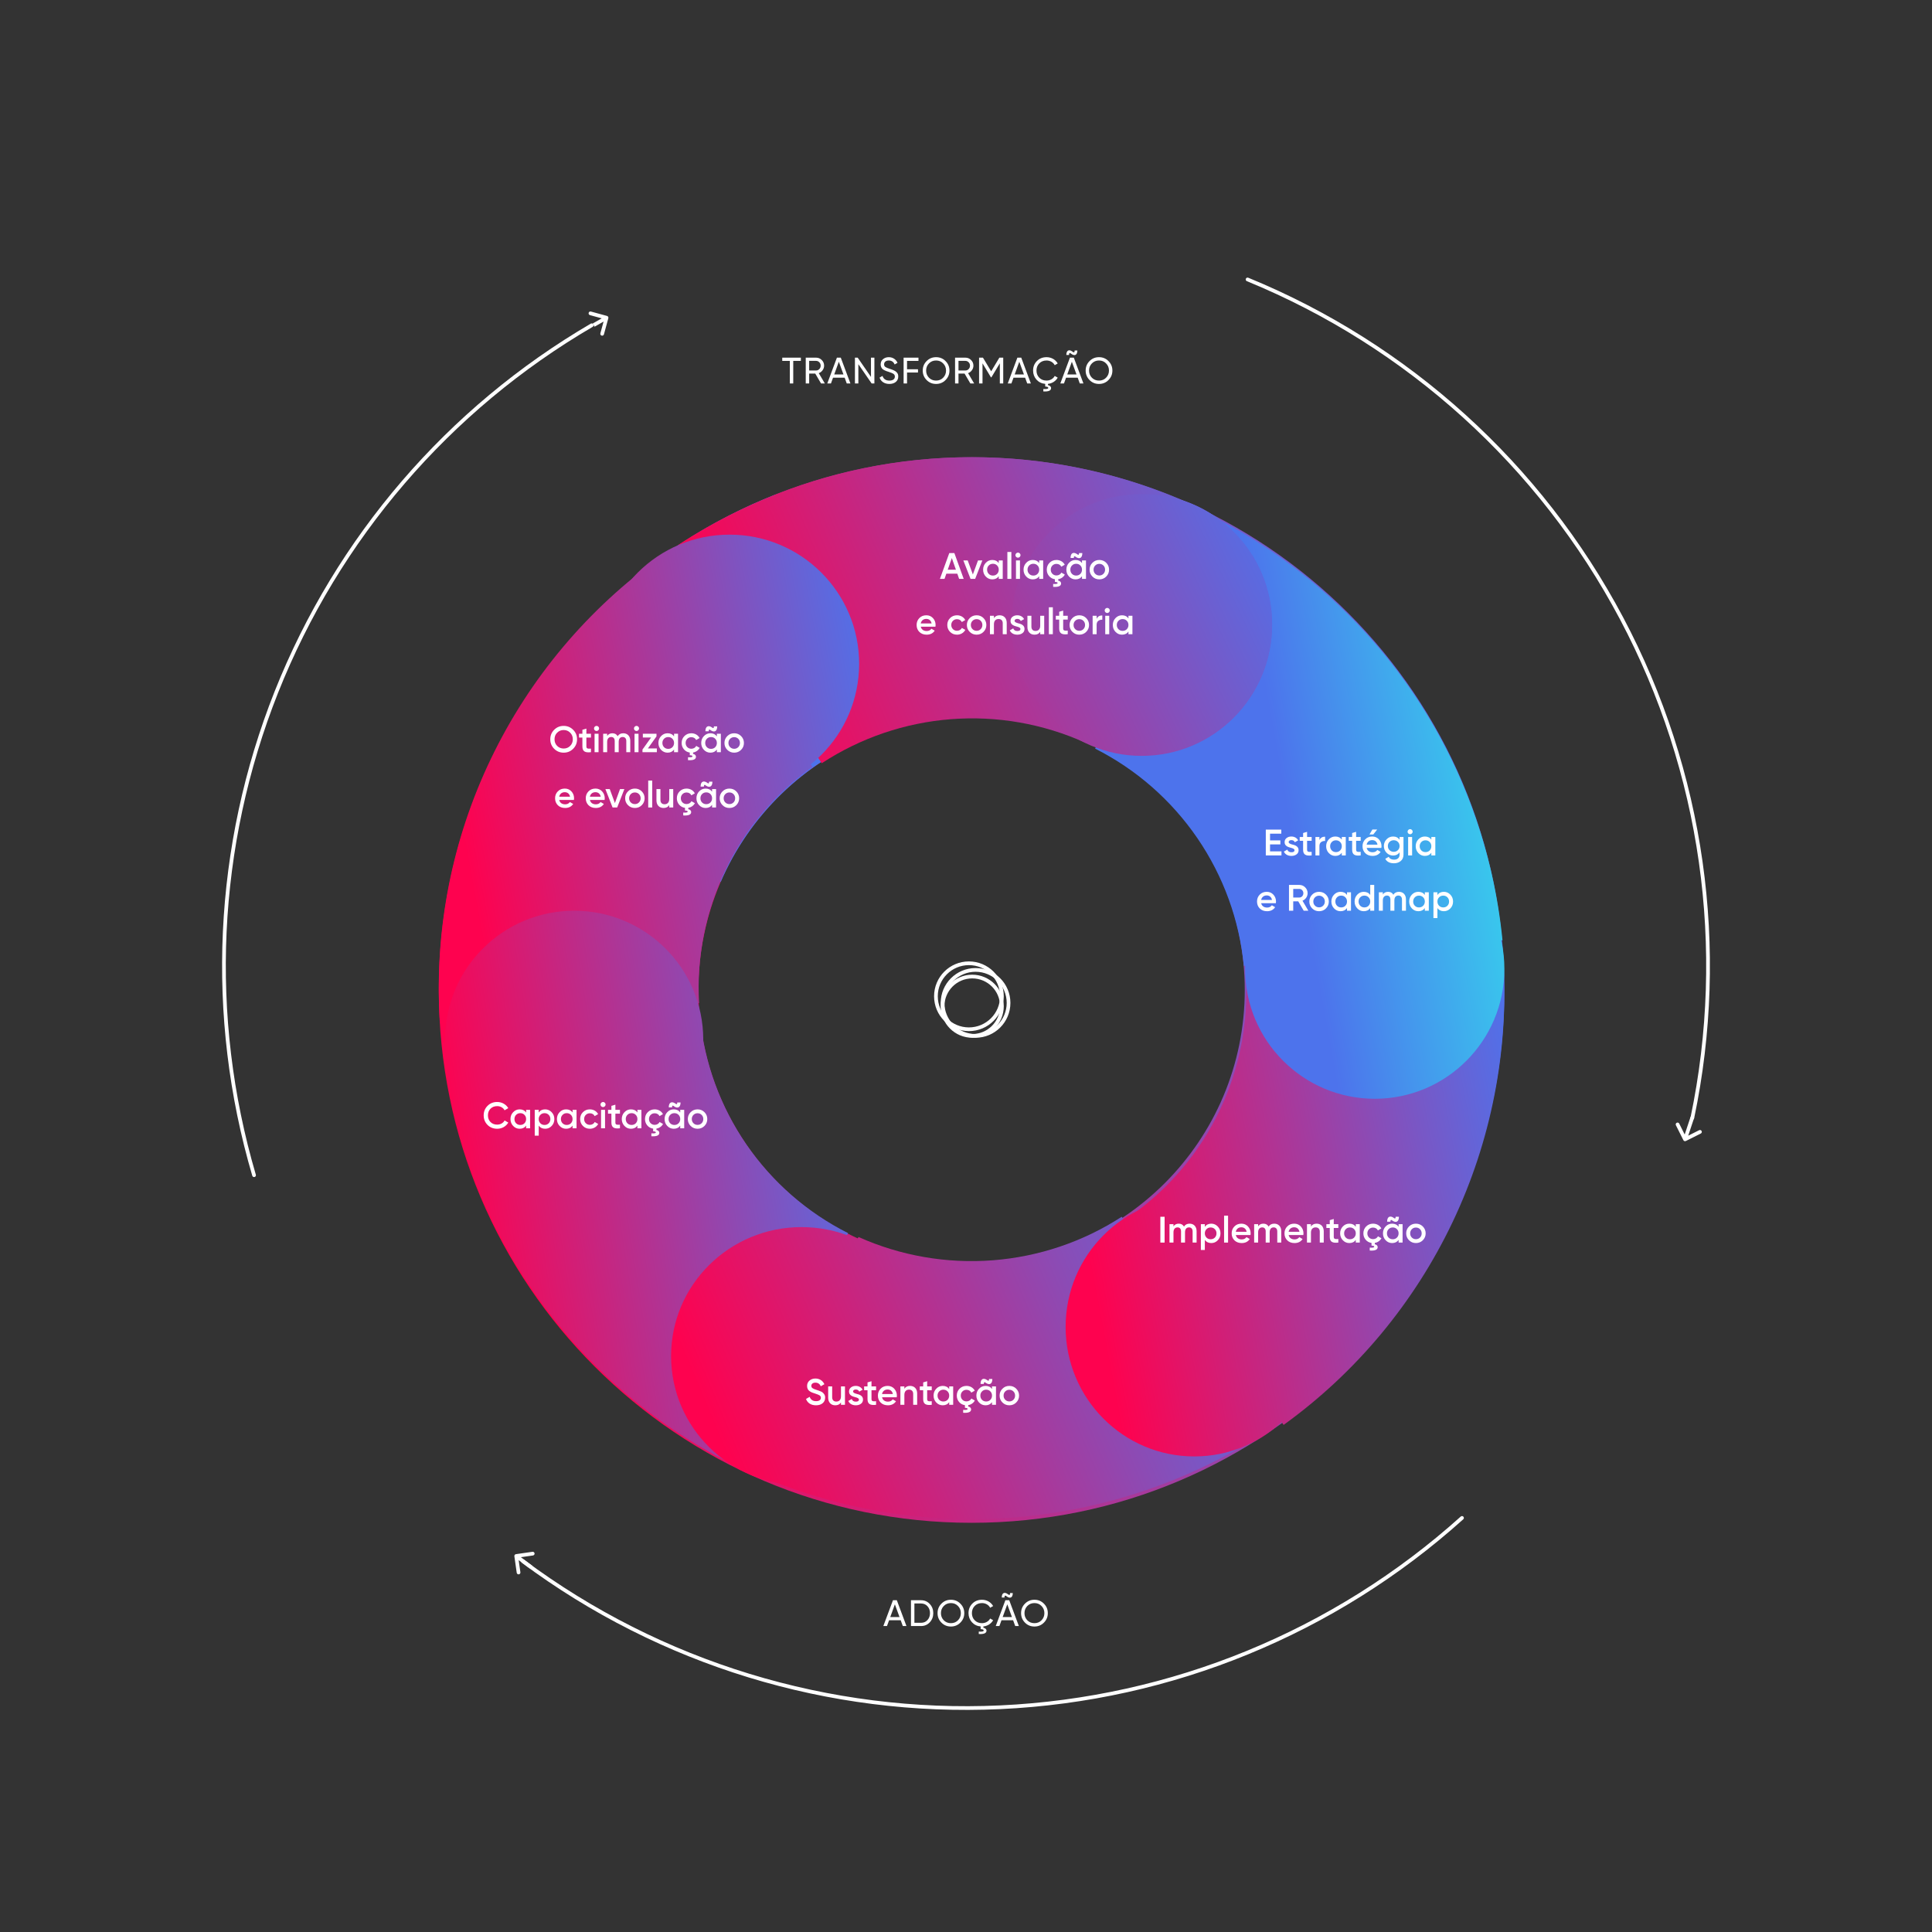 <svg width="521" height="521" viewBox="0 0 521 521" fill="none" xmlns="http://www.w3.org/2000/svg">
<rect x="0" y="0" width="521" height="521" fill="#333333" stroke="none"/>
<path d="M405.687 266.974C405.687 346.326 341.36 410.653 262.008 410.653C182.657 410.653 118.329 346.326 118.329 266.974C118.329 187.623 182.657 123.295 262.008 123.295C341.36 123.295 405.687 187.623 405.687 266.974ZM188.342 266.974C188.342 307.659 221.324 340.64 262.008 340.64C302.693 340.64 335.674 307.659 335.674 266.974C335.674 226.29 302.693 193.308 262.008 193.308C221.324 193.308 188.342 226.29 188.342 266.974Z" fill="url(#paint0_linear_54_1817)"/>
<path d="M130.077 210.073C145.168 175.082 173.541 147.52 208.954 133.449L234.807 198.514C216.65 205.729 202.103 219.86 194.365 237.8L130.077 210.073Z" fill="#4D73EC"/>
<circle cx="262.183" cy="271.347" r="8.002" stroke="white"/>
<circle cx="261.288" cy="268.662" r="8.897" stroke="white"/>
<circle cx="263.078" cy="270.452" r="8.897" stroke="white"/>
<path d="M182.96 146.922C203.316 133.59 226.713 125.612 250.978 123.729C275.244 121.846 299.592 126.118 321.764 136.149L292.696 200.305C281.338 195.167 268.866 192.979 256.436 193.943C244.006 194.908 232.021 198.995 221.594 205.824L182.96 146.922Z" fill="url(#paint1_linear_54_1817)"/>
<path d="M343.045 168.286C343.045 187.689 327.305 203.417 307.888 203.417C288.471 203.417 272.731 187.689 272.731 168.286C272.731 148.884 288.471 133.156 307.888 133.156C327.305 133.156 343.045 148.884 343.045 168.286Z" fill="url(#paint2_linear_54_1817)"/>
<path d="M118.559 274.431C117.191 250.365 121.948 226.345 132.387 204.599C142.827 182.853 158.612 164.087 178.277 150.041L219.107 206.766C209.034 213.961 200.948 223.574 195.6 234.713C190.252 245.853 187.816 258.157 188.517 270.485L118.559 274.431Z" fill="url(#paint3_linear_54_1817)"/>
<path d="M231.682 178.995C231.682 198.224 216.032 213.813 196.728 213.813C177.424 213.813 161.775 198.224 161.775 178.995C161.775 159.765 177.424 144.176 196.728 144.176C216.032 144.176 231.682 159.765 231.682 178.995Z" fill="url(#paint4_linear_54_1817)"/>
<path d="M197.282 394.744C175.765 383.911 157.337 367.828 143.709 347.986C130.08 328.144 121.692 305.186 119.324 281.243L188.765 274.395C189.978 286.66 194.275 298.42 201.256 308.584C208.237 318.748 217.677 326.986 228.699 332.535L197.282 394.744Z" fill="url(#paint5_linear_54_1817)"/>
<path d="M189.644 280.35C189.644 299.544 174.059 315.104 154.835 315.104C135.611 315.104 120.027 299.544 120.027 280.35C120.027 261.156 135.611 245.596 154.835 245.596C174.059 245.596 189.644 261.156 189.644 280.35Z" fill="url(#paint6_linear_54_1817)"/>
<path d="M341.056 386.317C320.734 399.488 297.377 407.369 273.152 409.23C248.927 411.091 224.619 406.87 202.485 396.96L231.504 333.576C242.843 338.653 255.294 340.815 267.704 339.862C280.113 338.909 292.077 334.871 302.487 328.125L341.056 386.317Z" fill="url(#paint7_linear_54_1817)"/>
<path d="M251.335 365.698C251.335 384.912 235.584 400.489 216.153 400.489C196.723 400.489 180.971 384.912 180.971 365.698C180.971 346.484 196.723 330.908 216.153 330.908C235.584 330.908 251.335 346.484 251.335 365.698Z" fill="url(#paint8_linear_54_1817)"/>
<path d="M405.459 259.517C406.817 283.65 402.094 307.738 391.725 329.544C381.357 351.351 365.681 370.17 346.151 384.255L305.601 327.371C315.605 320.156 323.635 310.516 328.946 299.346C334.257 288.175 336.677 275.836 335.981 263.474L405.459 259.517Z" fill="url(#paint9_linear_54_1817)"/>
<path d="M356.79 357.839C356.79 377.122 341.248 392.755 322.077 392.755C302.905 392.755 287.363 377.122 287.363 357.839C287.363 338.555 302.905 322.922 322.077 322.922C341.248 322.922 356.79 338.555 356.79 357.839Z" fill="url(#paint10_linear_54_1817)"/>
<path d="M326.873 139.204C348.484 150.118 366.993 166.322 380.682 186.312C394.37 206.303 402.795 229.432 405.174 253.555L335.427 260.454C334.209 248.098 329.893 236.25 322.881 226.01C315.869 215.77 306.388 207.469 295.318 201.879L326.873 139.204Z" fill="url(#paint11_linear_54_1817)"/>
<path d="M405.687 261.292C405.687 280.63 390.034 296.306 370.725 296.306C351.416 296.306 335.764 280.63 335.764 261.292C335.764 241.954 351.416 226.278 370.725 226.278C390.034 226.278 405.687 241.954 405.687 261.292Z" fill="url(#paint12_linear_54_1817)"/>
<path d="M389.369 240.496C390.055 240.496 390.632 240.754 391.119 241.261C391.606 241.768 391.845 242.385 391.845 243.111C391.845 243.846 391.606 244.463 391.119 244.97C390.632 245.477 390.055 245.726 389.369 245.726C388.613 245.726 388.037 245.447 387.629 244.89V247.585H386.555V240.625H387.629V241.341C388.037 240.774 388.613 240.496 389.369 240.496ZM388.076 244.254C388.375 244.552 388.753 244.702 389.2 244.702C389.647 244.702 390.025 244.552 390.324 244.254C390.622 243.946 390.771 243.568 390.771 243.111C390.771 242.653 390.622 242.275 390.324 241.977C390.025 241.669 389.647 241.52 389.2 241.52C388.753 241.52 388.375 241.669 388.076 241.977C387.778 242.275 387.629 242.653 387.629 243.111C387.629 243.568 387.778 243.946 388.076 244.254Z" fill="white"/>
<path d="M384.23 241.331V240.625H385.303V245.596H384.23V244.881C383.822 245.447 383.245 245.726 382.49 245.726C381.803 245.726 381.227 245.477 380.74 244.97C380.252 244.463 380.014 243.837 380.014 243.111C380.014 242.375 380.252 241.758 380.74 241.251C381.227 240.744 381.803 240.496 382.49 240.496C383.245 240.496 383.822 240.774 384.23 241.331ZM381.535 244.254C381.833 244.552 382.211 244.702 382.659 244.702C383.106 244.702 383.484 244.552 383.782 244.254C384.08 243.946 384.23 243.568 384.23 243.111C384.23 242.653 384.08 242.275 383.782 241.977C383.484 241.669 383.106 241.52 382.659 241.52C382.211 241.52 381.833 241.669 381.535 241.977C381.237 242.275 381.088 242.653 381.088 243.111C381.088 243.568 381.237 243.946 381.535 244.254Z" fill="white"/>
<path d="M377.264 240.496C378.387 240.496 379.143 241.281 379.143 242.514V245.596H378.069V242.584C378.069 241.898 377.701 241.5 377.104 241.5C376.438 241.5 376.021 241.937 376.021 242.812V245.596H374.947V242.584C374.947 241.898 374.609 241.5 374.012 241.5C373.366 241.5 372.908 241.947 372.908 242.812V245.596H371.835V240.625H372.908V241.221C373.227 240.734 373.704 240.496 374.33 240.496C374.967 240.496 375.434 240.754 375.742 241.281C376.07 240.754 376.577 240.496 377.264 240.496Z" fill="white"/>
<path d="M369.509 241.33V238.636H370.583V245.596H369.509V244.88C369.101 245.447 368.525 245.725 367.769 245.725C367.083 245.725 366.506 245.477 366.019 244.97C365.532 244.462 365.293 243.836 365.293 243.11C365.293 242.374 365.532 241.758 366.019 241.251C366.506 240.744 367.083 240.495 367.769 240.495C368.525 240.495 369.101 240.774 369.509 241.33ZM366.814 244.254C367.113 244.552 367.491 244.701 367.938 244.701C368.385 244.701 368.763 244.552 369.062 244.254C369.36 243.945 369.509 243.568 369.509 243.11C369.509 242.653 369.36 242.275 369.062 241.977C368.763 241.668 368.385 241.519 367.938 241.519C367.491 241.519 367.113 241.668 366.814 241.977C366.516 242.275 366.367 242.653 366.367 243.11C366.367 243.568 366.516 243.945 366.814 244.254Z" fill="white"/>
<path d="M363.246 241.331V240.625H364.32V245.596H363.246V244.881C362.838 245.447 362.262 245.726 361.506 245.726C360.82 245.726 360.243 245.477 359.756 244.97C359.269 244.463 359.03 243.837 359.03 243.111C359.03 242.375 359.269 241.758 359.756 241.251C360.243 240.744 360.82 240.496 361.506 240.496C362.262 240.496 362.838 240.774 363.246 241.331ZM360.551 244.254C360.85 244.552 361.228 244.702 361.675 244.702C362.122 244.702 362.5 244.552 362.799 244.254C363.097 243.946 363.246 243.568 363.246 243.111C363.246 242.653 363.097 242.275 362.799 241.977C362.5 241.669 362.122 241.52 361.675 241.52C361.228 241.52 360.85 241.669 360.551 241.977C360.253 242.275 360.104 242.653 360.104 243.111C360.104 243.568 360.253 243.946 360.551 244.254Z" fill="white"/>
<path d="M355.713 245.726C354.987 245.726 354.36 245.477 353.853 244.97C353.346 244.463 353.088 243.846 353.088 243.111C353.088 242.375 353.346 241.758 353.853 241.251C354.36 240.744 354.987 240.496 355.713 240.496C356.448 240.496 357.065 240.744 357.572 241.251C358.079 241.758 358.338 242.375 358.338 243.111C358.338 243.846 358.079 244.463 357.572 244.97C357.065 245.477 356.448 245.726 355.713 245.726ZM354.609 244.234C354.907 244.533 355.275 244.682 355.713 244.682C356.15 244.682 356.518 244.533 356.816 244.234C357.115 243.936 357.264 243.558 357.264 243.111C357.264 242.663 357.115 242.285 356.816 241.987C356.518 241.689 356.15 241.54 355.713 241.54C355.275 241.54 354.907 241.689 354.609 241.987C354.311 242.285 354.161 242.663 354.161 243.111C354.161 243.558 354.311 243.936 354.609 244.234Z" fill="white"/>
<path d="M352.82 245.596H351.567L350.096 243.06H348.743V245.596H347.6V238.636H350.384C351.01 238.636 351.537 238.854 351.965 239.292C352.402 239.72 352.621 240.247 352.621 240.873C352.621 241.758 352.064 242.563 351.239 242.891L352.82 245.596ZM350.384 239.71H348.743V242.036H350.384C350.99 242.036 351.478 241.519 351.478 240.873C351.478 240.227 350.99 239.71 350.384 239.71Z" fill="white"/>
<path d="M344.06 243.568H340.102C340.261 244.324 340.868 244.741 341.693 244.741C342.26 244.741 342.687 244.533 342.976 244.125L343.861 244.642C343.374 245.368 342.648 245.726 341.683 245.726C340.878 245.726 340.222 245.477 339.724 244.99C339.227 244.493 338.979 243.866 338.979 243.111C338.979 242.365 339.227 241.748 339.714 241.251C340.202 240.744 340.838 240.496 341.604 240.496C342.33 240.496 342.926 240.754 343.393 241.261C343.861 241.768 344.099 242.395 344.099 243.121C344.099 243.23 344.089 243.379 344.06 243.568ZM340.092 242.693H343.016C342.866 241.888 342.3 241.47 341.594 241.47C340.798 241.47 340.241 241.937 340.092 242.693Z" fill="white"/>
<path d="M385.987 226.416V225.71H387.061V230.681H385.987V229.966C385.579 230.532 385.003 230.811 384.247 230.811C383.561 230.811 382.984 230.562 382.497 230.055C382.01 229.548 381.771 228.921 381.771 228.196C381.771 227.46 382.01 226.843 382.497 226.336C382.984 225.829 383.561 225.581 384.247 225.581C385.003 225.581 385.579 225.859 385.987 226.416ZM383.292 229.339C383.591 229.637 383.969 229.787 384.416 229.787C384.864 229.787 385.241 229.637 385.54 229.339C385.838 229.031 385.987 228.653 385.987 228.196C385.987 227.738 385.838 227.36 385.54 227.062C385.241 226.754 384.864 226.605 384.416 226.605C383.969 226.605 383.591 226.754 383.292 227.062C382.994 227.36 382.845 227.738 382.845 228.196C382.845 228.653 382.994 229.031 383.292 229.339Z" fill="white"/>
<path d="M380.743 224.765C380.475 225.034 380.057 225.034 379.779 224.765C379.51 224.487 379.51 224.069 379.779 223.801C380.047 223.522 380.485 223.522 380.753 223.801C381.022 224.069 381.022 224.487 380.743 224.765ZM380.803 230.681H379.729V225.71H380.803V230.681Z" fill="white"/>
<path d="M377.423 226.446V225.71H378.477V230.453C378.477 231.208 378.229 231.785 377.731 232.193C377.234 232.6 376.628 232.799 375.922 232.799C374.778 232.799 373.993 232.402 373.565 231.596L374.49 231.059C374.749 231.566 375.236 231.825 375.942 231.825C376.866 231.825 377.423 231.318 377.423 230.453V229.846C377.016 230.423 376.439 230.711 375.693 230.711C374.987 230.711 374.401 230.463 373.913 229.966C373.426 229.458 373.187 228.852 373.187 228.146C373.187 227.44 373.426 226.833 373.913 226.336C374.401 225.829 374.987 225.581 375.693 225.581C376.439 225.581 377.016 225.869 377.423 226.446ZM374.709 229.26C375.017 229.558 375.395 229.707 375.842 229.707C376.29 229.707 376.668 229.558 376.966 229.26C377.274 228.961 377.423 228.593 377.423 228.146C377.423 227.698 377.274 227.331 376.966 227.032C376.668 226.734 376.29 226.585 375.842 226.585C375.395 226.585 375.017 226.734 374.709 227.032C374.41 227.331 374.261 227.698 374.261 228.146C374.261 228.593 374.41 228.961 374.709 229.26Z" fill="white"/>
<path d="M370.094 223.691H371.387L370.333 225.034H369.299L370.094 223.691ZM372.51 228.653H368.553C368.712 229.409 369.319 229.826 370.144 229.826C370.711 229.826 371.138 229.618 371.427 229.21L372.311 229.727C371.824 230.453 371.098 230.811 370.134 230.811C369.329 230.811 368.672 230.562 368.175 230.075C367.678 229.578 367.429 228.951 367.429 228.196C367.429 227.45 367.678 226.833 368.165 226.336C368.652 225.829 369.289 225.581 370.054 225.581C370.78 225.581 371.377 225.839 371.844 226.346C372.311 226.853 372.55 227.48 372.55 228.206C372.55 228.315 372.54 228.464 372.51 228.653ZM368.543 227.778H371.466C371.317 226.973 370.75 226.555 370.044 226.555C369.249 226.555 368.692 227.022 368.543 227.778Z" fill="white"/>
<path d="M366.938 225.71V226.744H365.705V229.13C365.705 229.767 366.122 229.757 366.938 229.717V230.681C365.297 230.88 364.631 230.433 364.631 229.13V226.744H363.716V225.71H364.631V224.636L365.705 224.318V225.71H366.938Z" fill="white"/>
<path d="M361.838 226.416V225.71H362.912V230.681H361.838V229.966C361.43 230.532 360.854 230.811 360.098 230.811C359.412 230.811 358.835 230.562 358.348 230.055C357.861 229.548 357.622 228.921 357.622 228.196C357.622 227.46 357.861 226.843 358.348 226.336C358.835 225.829 359.412 225.581 360.098 225.581C360.854 225.581 361.43 225.859 361.838 226.416ZM359.143 229.339C359.442 229.637 359.82 229.787 360.267 229.787C360.714 229.787 361.092 229.637 361.391 229.339C361.689 229.031 361.838 228.653 361.838 228.196C361.838 227.738 361.689 227.36 361.391 227.062C361.092 226.754 360.714 226.605 360.267 226.605C359.82 226.605 359.442 226.754 359.143 227.062C358.845 227.36 358.696 227.738 358.696 228.196C358.696 228.653 358.845 229.031 359.143 229.339Z" fill="white"/>
<path d="M355.809 225.71V226.545C356.077 225.929 356.594 225.621 357.34 225.621V226.784C356.932 226.754 356.575 226.854 356.266 227.082C355.958 227.301 355.809 227.669 355.809 228.176V230.682H354.735V225.71H355.809Z" fill="white"/>
<path d="M353.713 225.71V226.744H352.48V229.13C352.48 229.767 352.897 229.757 353.713 229.717V230.681C352.072 230.88 351.406 230.433 351.406 229.13V226.744H350.491V225.71H351.406V224.636L352.48 224.318V225.71H353.713Z" fill="white"/>
<path d="M347.514 227.082C347.514 227.41 347.932 227.579 348.449 227.728C349.214 227.897 350.209 228.216 350.189 229.279C350.189 229.757 350 230.135 349.632 230.403C349.264 230.671 348.807 230.811 348.25 230.811C347.265 230.811 346.539 230.373 346.221 229.647L347.146 229.11C347.315 229.588 347.683 229.826 348.25 229.826C348.816 229.826 349.095 229.637 349.095 229.269C349.095 228.951 348.677 228.762 348.15 228.633C347.405 228.444 346.4 228.146 346.42 227.102C346.42 226.644 346.589 226.277 346.937 225.998C347.285 225.72 347.723 225.581 348.24 225.581C349.065 225.581 349.731 225.968 350.079 226.615L349.174 227.122C349.005 226.744 348.687 226.555 348.24 226.555C347.832 226.555 347.514 226.734 347.514 227.082Z" fill="white"/>
<path d="M342.49 227.708V229.588H345.572V230.681H341.346V223.721H345.523V224.815H342.49V226.625H345.274V227.708H342.49Z" fill="white"/>
<path d="M381.83 335.214C381.104 335.214 380.478 334.965 379.97 334.458C379.463 333.951 379.205 333.335 379.205 332.599C379.205 331.863 379.463 331.247 379.97 330.74C380.478 330.232 381.104 329.984 381.83 329.984C382.566 329.984 383.182 330.232 383.689 330.74C384.196 331.247 384.455 331.863 384.455 332.599C384.455 333.335 384.196 333.951 383.689 334.458C383.182 334.965 382.566 335.214 381.83 335.214ZM380.726 333.723C381.024 334.021 381.392 334.17 381.83 334.17C382.267 334.17 382.635 334.021 382.934 333.723C383.232 333.424 383.381 333.046 383.381 332.599C383.381 332.151 383.232 331.774 382.934 331.475C382.635 331.177 382.267 331.028 381.83 331.028C381.392 331.028 381.024 331.177 380.726 331.475C380.428 331.774 380.279 332.151 380.279 332.599C380.279 333.046 380.428 333.424 380.726 333.723Z" fill="white"/>
<path d="M375.577 329.218C375.139 328.87 374.95 328.89 374.95 329.447H374.065C374.065 327.995 374.94 327.816 375.746 328.353C376.173 328.701 376.362 328.681 376.362 328.124H377.247C377.247 329.576 376.392 329.765 375.577 329.218ZM377.158 330.819V330.113H378.232V335.084H377.158V334.368C376.75 334.935 376.173 335.214 375.418 335.214C374.732 335.214 374.155 334.965 373.668 334.458C373.18 333.951 372.942 333.324 372.942 332.599C372.942 331.863 373.18 331.246 373.668 330.739C374.155 330.232 374.732 329.984 375.418 329.984C376.173 329.984 376.75 330.262 377.158 330.819ZM374.463 333.742C374.761 334.04 375.139 334.19 375.587 334.19C376.034 334.19 376.412 334.04 376.71 333.742C377.009 333.434 377.158 333.056 377.158 332.599C377.158 332.141 377.009 331.763 376.71 331.465C376.412 331.157 376.034 331.008 375.587 331.008C375.139 331.008 374.761 331.157 374.463 331.465C374.165 331.763 374.016 332.141 374.016 332.599C374.016 333.056 374.165 333.434 374.463 333.742Z" fill="white"/>
<path d="M371.597 333.394L372.522 333.921C372.174 334.588 371.507 335.045 370.742 335.174V335.542C371.189 335.622 371.517 335.9 371.517 336.328C371.517 337.014 370.802 337.322 369.38 337.232V336.447C370.185 336.517 370.583 336.427 370.583 336.198C370.583 336.019 370.344 335.92 369.857 335.9V335.184C369.211 335.085 368.684 334.796 368.276 334.319C367.868 333.832 367.659 333.265 367.659 332.599C367.659 331.853 367.908 331.237 368.405 330.74C368.912 330.232 369.539 329.984 370.284 329.984C371.249 329.984 372.104 330.481 372.502 331.267L371.577 331.803C371.348 331.326 370.871 331.038 370.275 331.038C369.837 331.038 369.469 331.187 369.171 331.485C368.882 331.784 368.733 332.151 368.733 332.599C368.733 333.046 368.882 333.414 369.171 333.713C369.469 334.011 369.837 334.16 370.275 334.16C370.861 334.16 371.358 333.862 371.597 333.394Z" fill="white"/>
<path d="M365.612 330.819V330.113H366.686V335.085H365.612V334.369C365.205 334.936 364.628 335.214 363.872 335.214C363.186 335.214 362.61 334.965 362.122 334.458C361.635 333.951 361.396 333.325 361.396 332.599C361.396 331.863 361.635 331.247 362.122 330.74C362.61 330.232 363.186 329.984 363.872 329.984C364.628 329.984 365.205 330.262 365.612 330.819ZM362.918 333.742C363.216 334.041 363.594 334.19 364.041 334.19C364.489 334.19 364.867 334.041 365.165 333.742C365.463 333.434 365.612 333.056 365.612 332.599C365.612 332.142 365.463 331.764 365.165 331.465C364.867 331.157 364.489 331.008 364.041 331.008C363.594 331.008 363.216 331.157 362.918 331.465C362.619 331.764 362.47 332.142 362.47 332.599C362.47 333.056 362.619 333.434 362.918 333.742Z" fill="white"/>
<path d="M360.905 330.113V331.147H359.672V333.534C359.672 334.17 360.089 334.16 360.905 334.12V335.085C359.264 335.284 358.598 334.836 358.598 333.534V331.147H357.683V330.113H358.598V329.039L359.672 328.721V330.113H360.905Z" fill="white"/>
<path d="M355.065 329.984C356.209 329.984 356.974 330.759 356.974 332.032V335.085H355.901V332.142C355.901 331.396 355.473 330.988 354.787 330.988C354.031 330.988 353.524 331.455 353.524 332.42V335.085H352.45V330.113H353.524V330.75C353.852 330.242 354.359 329.984 355.065 329.984Z" fill="white"/>
<path d="M351.466 333.056H347.508C347.667 333.812 348.274 334.23 349.099 334.23C349.666 334.23 350.093 334.021 350.382 333.613L351.267 334.13C350.78 334.856 350.054 335.214 349.089 335.214C348.284 335.214 347.628 334.965 347.13 334.478C346.633 333.981 346.385 333.355 346.385 332.599C346.385 331.853 346.633 331.237 347.12 330.74C347.608 330.232 348.244 329.984 349.01 329.984C349.735 329.984 350.332 330.242 350.799 330.75C351.267 331.257 351.505 331.883 351.505 332.609C351.505 332.718 351.495 332.867 351.466 333.056ZM347.498 332.181H350.422C350.272 331.376 349.706 330.958 349 330.958C348.204 330.958 347.647 331.426 347.498 332.181Z" fill="white"/>
<path d="M343.635 329.984C344.758 329.984 345.514 330.769 345.514 332.002V335.085H344.44V332.072C344.44 331.386 344.072 330.988 343.475 330.988C342.809 330.988 342.392 331.426 342.392 332.301V335.085H341.318V332.072C341.318 331.386 340.98 330.988 340.383 330.988C339.737 330.988 339.279 331.436 339.279 332.301V335.085H338.206V330.113H339.279V330.71C339.598 330.223 340.075 329.984 340.701 329.984C341.338 329.984 341.805 330.242 342.113 330.769C342.441 330.242 342.948 329.984 343.635 329.984Z" fill="white"/>
<path d="M337.221 333.056H333.263C333.423 333.812 334.029 334.23 334.854 334.23C335.421 334.23 335.849 334.021 336.137 333.613L337.022 334.13C336.535 334.856 335.809 335.214 334.844 335.214C334.039 335.214 333.383 334.965 332.886 334.478C332.388 333.981 332.14 333.355 332.14 332.599C332.14 331.853 332.388 331.237 332.876 330.74C333.363 330.232 333.999 329.984 334.765 329.984C335.491 329.984 336.087 330.242 336.555 330.75C337.022 331.257 337.261 331.883 337.261 332.609C337.261 332.718 337.251 332.867 337.221 333.056ZM333.254 332.181H336.177C336.028 331.376 335.461 330.958 334.755 330.958C333.959 330.958 333.403 331.426 333.254 332.181Z" fill="white"/>
<path d="M331.171 335.085H330.098V327.826H331.171V335.085Z" fill="white"/>
<path d="M326.648 329.984C327.335 329.984 327.911 330.242 328.398 330.75C328.886 331.257 329.124 331.873 329.124 332.599C329.124 333.335 328.886 333.951 328.398 334.458C327.911 334.965 327.335 335.214 326.648 335.214C325.893 335.214 325.316 334.936 324.908 334.379V337.073H323.835V330.113H324.908V330.829C325.316 330.262 325.893 329.984 326.648 329.984ZM325.356 333.742C325.654 334.041 326.032 334.19 326.479 334.19C326.927 334.19 327.305 334.041 327.603 333.742C327.901 333.434 328.05 333.056 328.05 332.599C328.05 332.142 327.901 331.764 327.603 331.465C327.305 331.157 326.927 331.008 326.479 331.008C326.032 331.008 325.654 331.157 325.356 331.465C325.058 331.764 324.908 332.142 324.908 332.599C324.908 333.056 325.058 333.434 325.356 333.742Z" fill="white"/>
<path d="M320.806 329.984C321.93 329.984 322.685 330.769 322.685 332.002V335.085H321.611V332.072C321.611 331.386 321.244 330.988 320.647 330.988C319.981 330.988 319.563 331.426 319.563 332.301V335.085H318.489V332.072C318.489 331.386 318.151 330.988 317.555 330.988C316.908 330.988 316.451 331.436 316.451 332.301V335.085H315.377V330.113H316.451V330.71C316.769 330.223 317.246 329.984 317.873 329.984C318.509 329.984 318.977 330.242 319.285 330.769C319.613 330.242 320.12 329.984 320.806 329.984Z" fill="white"/>
<path d="M312.912 335.085V328.125H314.056V335.085H312.912Z" fill="white"/>
<path d="M272.186 378.964C271.46 378.964 270.834 378.715 270.327 378.208C269.82 377.701 269.561 377.085 269.561 376.349C269.561 375.613 269.82 374.997 270.327 374.49C270.834 373.982 271.46 373.734 272.186 373.734C272.922 373.734 273.538 373.982 274.045 374.49C274.553 374.997 274.811 375.613 274.811 376.349C274.811 377.085 274.553 377.701 274.045 378.208C273.538 378.715 272.922 378.964 272.186 378.964ZM271.082 377.473C271.381 377.771 271.749 377.92 272.186 377.92C272.624 377.92 272.991 377.771 273.29 377.473C273.588 377.174 273.737 376.796 273.737 376.349C273.737 375.901 273.588 375.524 273.29 375.225C272.991 374.927 272.624 374.778 272.186 374.778C271.749 374.778 271.381 374.927 271.082 375.225C270.784 375.524 270.635 375.901 270.635 376.349C270.635 376.796 270.784 377.174 271.082 377.473Z" fill="white"/>
<path d="M265.933 372.968C265.495 372.62 265.307 372.64 265.307 373.197H264.422C264.422 371.745 265.297 371.566 266.102 372.103C266.53 372.451 266.718 372.431 266.718 371.874H267.603C267.603 373.326 266.748 373.515 265.933 372.968ZM267.514 374.569V373.863H268.588V378.834H267.514V378.118C267.106 378.685 266.53 378.964 265.774 378.964C265.088 378.964 264.511 378.715 264.024 378.208C263.537 377.701 263.298 377.074 263.298 376.349C263.298 375.613 263.537 374.996 264.024 374.489C264.511 373.982 265.088 373.734 265.774 373.734C266.53 373.734 267.106 374.012 267.514 374.569ZM264.819 377.492C265.118 377.79 265.495 377.94 265.943 377.94C266.39 377.94 266.768 377.79 267.066 377.492C267.365 377.184 267.514 376.806 267.514 376.349C267.514 375.891 267.365 375.513 267.066 375.215C266.768 374.907 266.39 374.758 265.943 374.758C265.495 374.758 265.118 374.907 264.819 375.215C264.521 375.513 264.372 375.891 264.372 376.349C264.372 376.806 264.521 377.184 264.819 377.492Z" fill="white"/>
<path d="M261.953 377.144L262.878 377.671C262.53 378.338 261.864 378.795 261.098 378.924V379.292C261.546 379.372 261.874 379.65 261.874 380.078C261.874 380.764 261.158 381.072 259.736 380.982V380.197C260.541 380.267 260.939 380.177 260.939 379.948C260.939 379.769 260.7 379.67 260.213 379.65V378.934C259.567 378.835 259.04 378.546 258.632 378.069C258.225 377.582 258.016 377.015 258.016 376.349C258.016 375.603 258.264 374.987 258.761 374.49C259.269 373.982 259.895 373.734 260.641 373.734C261.605 373.734 262.46 374.231 262.858 375.017L261.933 375.553C261.705 375.076 261.227 374.788 260.631 374.788C260.193 374.788 259.825 374.937 259.527 375.235C259.239 375.534 259.09 375.901 259.09 376.349C259.09 376.796 259.239 377.164 259.527 377.463C259.825 377.761 260.193 377.91 260.631 377.91C261.217 377.91 261.715 377.612 261.953 377.144Z" fill="white"/>
<path d="M255.969 374.569V373.863H257.042V378.835H255.969V378.119C255.561 378.686 254.984 378.964 254.229 378.964C253.542 378.964 252.966 378.715 252.479 378.208C251.991 377.701 251.753 377.075 251.753 376.349C251.753 375.613 251.991 374.997 252.479 374.49C252.966 373.982 253.542 373.734 254.229 373.734C254.984 373.734 255.561 374.012 255.969 374.569ZM253.274 377.492C253.572 377.791 253.95 377.94 254.398 377.94C254.845 377.94 255.223 377.791 255.521 377.492C255.819 377.184 255.969 376.806 255.969 376.349C255.969 375.892 255.819 375.514 255.521 375.215C255.223 374.907 254.845 374.758 254.398 374.758C253.95 374.758 253.572 374.907 253.274 375.215C252.976 375.514 252.827 375.892 252.827 376.349C252.827 376.806 252.976 377.184 253.274 377.492Z" fill="white"/>
<path d="M251.261 373.863V374.897H250.028V377.284C250.028 377.92 250.446 377.91 251.261 377.87V378.835C249.62 379.034 248.954 378.586 248.954 377.284V374.897H248.039V373.863H248.954V372.789L250.028 372.471V373.863H251.261Z" fill="white"/>
<path d="M245.422 373.734C246.565 373.734 247.331 374.509 247.331 375.782V378.835H246.257V375.892C246.257 375.146 245.829 374.738 245.143 374.738C244.387 374.738 243.88 375.205 243.88 376.17V378.835H242.807V373.863H243.88V374.5C244.209 373.992 244.716 373.734 245.422 373.734Z" fill="white"/>
<path d="M241.822 376.806H237.864C238.024 377.562 238.63 377.98 239.455 377.98C240.022 377.98 240.45 377.771 240.738 377.363L241.623 377.88C241.136 378.606 240.41 378.964 239.445 378.964C238.64 378.964 237.984 378.715 237.487 378.228C236.989 377.731 236.741 377.105 236.741 376.349C236.741 375.603 236.989 374.987 237.477 374.49C237.964 373.982 238.6 373.734 239.366 373.734C240.092 373.734 240.688 373.992 241.156 374.5C241.623 375.007 241.862 375.633 241.862 376.359C241.862 376.468 241.852 376.617 241.822 376.806ZM237.854 375.931H240.778C240.629 375.126 240.062 374.708 239.356 374.708C238.56 374.708 238.004 375.176 237.854 375.931Z" fill="white"/>
<path d="M236.249 373.863V374.897H235.016V377.284C235.016 377.92 235.434 377.91 236.249 377.87V378.835C234.609 379.034 233.942 378.586 233.942 377.284V374.897H233.028V373.863H233.942V372.789L235.016 372.471V373.863H236.249Z" fill="white"/>
<path d="M230.051 375.235C230.051 375.563 230.468 375.732 230.985 375.882C231.751 376.051 232.745 376.369 232.725 377.433C232.725 377.91 232.536 378.288 232.169 378.556C231.801 378.825 231.343 378.964 230.786 378.964C229.802 378.964 229.076 378.526 228.758 377.801L229.683 377.264C229.852 377.741 230.22 377.98 230.786 377.98C231.353 377.98 231.632 377.791 231.632 377.423C231.632 377.105 231.214 376.916 230.687 376.786C229.941 376.598 228.937 376.299 228.957 375.255C228.957 374.798 229.126 374.43 229.474 374.151C229.822 373.873 230.259 373.734 230.776 373.734C231.602 373.734 232.268 374.122 232.616 374.768L231.711 375.275C231.542 374.897 231.224 374.708 230.776 374.708C230.369 374.708 230.051 374.887 230.051 375.235Z" fill="white"/>
<path d="M226.786 376.528V373.863H227.86V378.834H226.786V378.198C226.458 378.705 225.951 378.964 225.245 378.964C224.101 378.964 223.335 378.188 223.335 376.915V373.863H224.409V376.806C224.409 377.552 224.837 377.959 225.523 377.959C226.279 377.959 226.786 377.492 226.786 376.528Z" fill="white"/>
<path d="M220.044 378.964C218.701 378.964 217.727 378.318 217.359 377.254L218.343 376.677C218.622 377.462 219.198 377.85 220.073 377.85C220.939 377.85 221.366 377.482 221.366 376.935C221.366 376.647 221.247 376.438 221.018 376.289C220.789 376.14 220.372 375.971 219.785 375.792C219.119 375.593 218.791 375.464 218.323 375.156C217.876 374.837 217.647 374.38 217.647 373.754C217.647 373.137 217.866 372.65 218.304 372.292C218.741 371.924 219.268 371.745 219.885 371.745C220.998 371.745 221.863 372.322 222.311 373.276L221.346 373.833C221.058 373.187 220.571 372.859 219.885 372.859C219.218 372.859 218.791 373.197 218.791 373.724C218.791 374.241 219.129 374.479 220.193 374.808C220.461 374.897 220.65 374.957 220.77 375.006C220.899 375.046 221.068 375.116 221.287 375.205C221.515 375.295 221.684 375.394 221.794 375.484C222.162 375.772 222.559 376.249 222.51 376.916C222.51 377.542 222.281 378.049 221.823 378.417C221.376 378.785 220.779 378.964 220.044 378.964Z" fill="white"/>
<path d="M196.697 217.884C195.971 217.884 195.344 217.636 194.837 217.129C194.33 216.622 194.072 216.005 194.072 215.269C194.072 214.534 194.33 213.917 194.837 213.41C195.344 212.903 195.971 212.654 196.697 212.654C197.432 212.654 198.049 212.903 198.556 213.41C199.063 213.917 199.322 214.534 199.322 215.269C199.322 216.005 199.063 216.622 198.556 217.129C198.049 217.636 197.432 217.884 196.697 217.884ZM195.593 216.393C195.891 216.691 196.259 216.84 196.697 216.84C197.134 216.84 197.502 216.691 197.8 216.393C198.099 216.095 198.248 215.717 198.248 215.269C198.248 214.822 198.099 214.444 197.8 214.146C197.502 213.847 197.134 213.698 196.697 213.698C196.259 213.698 195.891 213.847 195.593 214.146C195.295 214.444 195.146 214.822 195.146 215.269C195.146 215.717 195.295 216.095 195.593 216.393Z" fill="white"/>
<path d="M190.444 211.889C190.006 211.541 189.817 211.561 189.817 212.118H188.932C188.932 210.666 189.807 210.487 190.613 211.024C191.04 211.372 191.229 211.352 191.229 210.795H192.114C192.114 212.247 191.259 212.436 190.444 211.889ZM192.025 213.49V212.784H193.098V217.755H192.025V217.039C191.617 217.606 191.04 217.885 190.285 217.885C189.598 217.885 189.022 217.636 188.535 217.129C188.047 216.622 187.809 215.995 187.809 215.27C187.809 214.534 188.047 213.917 188.535 213.41C189.022 212.903 189.598 212.654 190.285 212.654C191.04 212.654 191.617 212.933 192.025 213.49ZM189.33 216.413C189.628 216.711 190.006 216.86 190.454 216.86C190.901 216.86 191.279 216.711 191.577 216.413C191.875 216.105 192.025 215.727 192.025 215.27C192.025 214.812 191.875 214.434 191.577 214.136C191.279 213.828 190.901 213.679 190.454 213.679C190.006 213.679 189.628 213.828 189.33 214.136C189.032 214.434 188.883 214.812 188.883 215.27C188.883 215.727 189.032 216.105 189.33 216.413Z" fill="white"/>
<path d="M186.464 216.065L187.389 216.592C187.041 217.258 186.374 217.715 185.609 217.845V218.213C186.056 218.292 186.384 218.57 186.384 218.998C186.384 219.684 185.668 219.992 184.247 219.903V219.117C185.052 219.187 185.45 219.097 185.45 218.869C185.45 218.69 185.211 218.59 184.724 218.57V217.855C184.078 217.755 183.551 217.467 183.143 216.99C182.735 216.502 182.526 215.936 182.526 215.269C182.526 214.524 182.775 213.907 183.272 213.41C183.779 212.903 184.406 212.654 185.151 212.654C186.116 212.654 186.971 213.151 187.369 213.937L186.444 214.474C186.215 213.997 185.738 213.708 185.141 213.708C184.704 213.708 184.336 213.857 184.038 214.156C183.749 214.454 183.6 214.822 183.6 215.269C183.6 215.717 183.749 216.085 184.038 216.383C184.336 216.681 184.704 216.83 185.141 216.83C185.728 216.83 186.225 216.532 186.464 216.065Z" fill="white"/>
<path d="M180.475 215.448V212.784H181.549V217.755H180.475V217.119C180.147 217.626 179.64 217.885 178.934 217.885C177.791 217.885 177.025 217.109 177.025 215.836V212.784H178.099V215.727C178.099 216.473 178.526 216.88 179.212 216.88C179.968 216.88 180.475 216.413 180.475 215.448Z" fill="white"/>
<path d="M175.878 217.756H174.804V210.497H175.878V217.756Z" fill="white"/>
<path d="M171.208 217.884C170.482 217.884 169.855 217.636 169.348 217.129C168.841 216.622 168.583 216.005 168.583 215.269C168.583 214.534 168.841 213.917 169.348 213.41C169.855 212.903 170.482 212.654 171.208 212.654C171.943 212.654 172.56 212.903 173.067 213.41C173.574 213.917 173.833 214.534 173.833 215.269C173.833 216.005 173.574 216.622 173.067 217.129C172.56 217.636 171.943 217.884 171.208 217.884ZM170.104 216.393C170.402 216.691 170.77 216.84 171.208 216.84C171.645 216.84 172.013 216.691 172.311 216.393C172.61 216.095 172.759 215.717 172.759 215.269C172.759 214.822 172.61 214.444 172.311 214.146C172.013 213.847 171.645 213.698 171.208 213.698C170.77 213.698 170.402 213.847 170.104 214.146C169.806 214.444 169.656 214.822 169.656 215.269C169.656 215.717 169.806 216.095 170.104 216.393Z" fill="white"/>
<path d="M165.82 216.562L167.202 212.784H168.375L166.436 217.755H165.193L163.254 212.784H164.428L165.82 216.562Z" fill="white"/>
<path d="M163.041 215.727H159.083C159.242 216.482 159.849 216.9 160.674 216.9C161.241 216.9 161.669 216.691 161.957 216.284L162.842 216.801C162.355 217.526 161.629 217.884 160.664 217.884C159.859 217.884 159.203 217.636 158.705 217.149C158.208 216.651 157.96 216.025 157.96 215.269C157.96 214.524 158.208 213.907 158.696 213.41C159.183 212.903 159.819 212.654 160.585 212.654C161.311 212.654 161.907 212.913 162.374 213.42C162.842 213.927 163.08 214.553 163.08 215.279C163.08 215.389 163.071 215.538 163.041 215.727ZM159.073 214.852H161.997C161.847 214.046 161.281 213.629 160.575 213.629C159.779 213.629 159.222 214.096 159.073 214.852Z" fill="white"/>
<path d="M154.768 215.727H150.81C150.969 216.482 151.576 216.9 152.401 216.9C152.968 216.9 153.396 216.691 153.684 216.284L154.569 216.801C154.082 217.526 153.356 217.884 152.391 217.884C151.586 217.884 150.93 217.636 150.432 217.149C149.935 216.651 149.687 216.025 149.687 215.269C149.687 214.524 149.935 213.907 150.423 213.41C150.91 212.903 151.546 212.654 152.312 212.654C153.038 212.654 153.634 212.913 154.101 213.42C154.569 213.927 154.807 214.553 154.807 215.279C154.807 215.389 154.797 215.538 154.768 215.727ZM150.8 214.852H153.724C153.574 214.046 153.008 213.629 152.302 213.629C151.506 213.629 150.949 214.096 150.8 214.852Z" fill="white"/>
<path d="M197.988 202.97C197.262 202.97 196.636 202.721 196.129 202.214C195.622 201.707 195.363 201.091 195.363 200.355C195.363 199.619 195.622 199.003 196.129 198.495C196.636 197.988 197.262 197.74 197.988 197.74C198.724 197.74 199.34 197.988 199.847 198.495C200.355 199.003 200.613 199.619 200.613 200.355C200.613 201.091 200.355 201.707 199.847 202.214C199.34 202.721 198.724 202.97 197.988 202.97ZM196.884 201.478C197.183 201.777 197.551 201.926 197.988 201.926C198.426 201.926 198.793 201.777 199.092 201.478C199.39 201.18 199.539 200.802 199.539 200.355C199.539 199.907 199.39 199.53 199.092 199.231C198.793 198.933 198.426 198.784 197.988 198.784C197.551 198.784 197.183 198.933 196.884 199.231C196.586 199.53 196.437 199.907 196.437 200.355C196.437 200.802 196.586 201.18 196.884 201.478Z" fill="white"/>
<path d="M191.735 196.974C191.298 196.626 191.109 196.646 191.109 197.202H190.224C190.224 195.751 191.099 195.572 191.904 196.109C192.332 196.457 192.521 196.437 192.521 195.88H193.405C193.405 197.332 192.55 197.521 191.735 196.974ZM193.316 198.575V197.869H194.39V202.84H193.316V202.124C192.908 202.691 192.332 202.97 191.576 202.97C190.89 202.97 190.313 202.721 189.826 202.214C189.339 201.707 189.1 201.08 189.1 200.354C189.1 199.619 189.339 199.002 189.826 198.495C190.313 197.988 190.89 197.739 191.576 197.739C192.332 197.739 192.908 198.018 193.316 198.575ZM190.621 201.498C190.92 201.796 191.298 201.945 191.745 201.945C192.192 201.945 192.57 201.796 192.869 201.498C193.167 201.19 193.316 200.812 193.316 200.354C193.316 199.897 193.167 199.519 192.869 199.221C192.57 198.913 192.192 198.764 191.745 198.764C191.298 198.764 190.92 198.913 190.621 199.221C190.323 199.519 190.174 199.897 190.174 200.354C190.174 200.812 190.323 201.19 190.621 201.498Z" fill="white"/>
<path d="M187.755 201.15L188.68 201.677C188.332 202.343 187.666 202.801 186.9 202.93V203.298C187.348 203.378 187.676 203.656 187.676 204.083C187.676 204.77 186.96 205.078 185.538 204.988V204.203C186.343 204.272 186.741 204.183 186.741 203.954C186.741 203.775 186.502 203.676 186.015 203.656V202.94C185.369 202.841 184.842 202.552 184.434 202.075C184.027 201.588 183.818 201.021 183.818 200.355C183.818 199.609 184.066 198.993 184.564 198.495C185.071 197.988 185.697 197.74 186.443 197.74C187.407 197.74 188.262 198.237 188.66 199.022L187.735 199.559C187.507 199.082 187.029 198.794 186.433 198.794C185.995 198.794 185.627 198.943 185.329 199.241C185.041 199.539 184.892 199.907 184.892 200.355C184.892 200.802 185.041 201.17 185.329 201.468C185.627 201.767 185.995 201.916 186.433 201.916C187.02 201.916 187.517 201.618 187.755 201.15Z" fill="white"/>
<path d="M181.771 198.575V197.869H182.845V202.841H181.771V202.125C181.363 202.691 180.786 202.97 180.031 202.97C179.345 202.97 178.768 202.721 178.281 202.214C177.793 201.707 177.555 201.081 177.555 200.355C177.555 199.619 177.793 199.003 178.281 198.495C178.768 197.988 179.345 197.74 180.031 197.74C180.786 197.74 181.363 198.018 181.771 198.575ZM179.076 201.498C179.374 201.797 179.752 201.946 180.2 201.946C180.647 201.946 181.025 201.797 181.323 201.498C181.622 201.19 181.771 200.812 181.771 200.355C181.771 199.897 181.622 199.52 181.323 199.221C181.025 198.913 180.647 198.764 180.2 198.764C179.752 198.764 179.374 198.913 179.076 199.221C178.778 199.52 178.629 199.897 178.629 200.355C178.629 200.812 178.778 201.19 179.076 201.498Z" fill="white"/>
<path d="M177.034 198.585L174.717 201.827H177.133V202.841H173.256V202.125L175.582 198.883H173.355V197.869H177.034V198.585Z" fill="white"/>
<path d="M172.128 196.924C171.86 197.193 171.442 197.193 171.164 196.924C170.895 196.646 170.895 196.228 171.164 195.96C171.432 195.681 171.869 195.681 172.138 195.96C172.406 196.228 172.406 196.646 172.128 196.924ZM172.188 202.84H171.114V197.869H172.188V202.84Z" fill="white"/>
<path d="M168.085 197.74C169.209 197.74 169.964 198.525 169.964 199.758V202.841H168.891V199.828C168.891 199.142 168.523 198.744 167.926 198.744C167.26 198.744 166.842 199.182 166.842 200.057V202.841H165.768V199.828C165.768 199.142 165.43 198.744 164.834 198.744C164.187 198.744 163.73 199.191 163.73 200.057V202.841H162.656V197.869H163.73V198.466C164.048 197.978 164.526 197.74 165.152 197.74C165.788 197.74 166.256 197.998 166.564 198.525C166.892 197.998 167.399 197.74 168.085 197.74Z" fill="white"/>
<path d="M161.35 196.924C161.081 197.193 160.664 197.193 160.385 196.924C160.117 196.646 160.117 196.228 160.385 195.96C160.654 195.681 161.091 195.681 161.36 195.96C161.628 196.228 161.628 196.646 161.35 196.924ZM161.409 202.84H160.336V197.869H161.409V202.84Z" fill="white"/>
<path d="M159.362 197.869V198.903H158.129V201.29C158.129 201.926 158.546 201.916 159.362 201.876V202.841C157.721 203.04 157.055 202.592 157.055 201.29V198.903H156.14V197.869H157.055V196.795L158.129 196.477V197.869H159.362Z" fill="white"/>
<path d="M154.56 201.926C153.864 202.622 153.009 202.97 152.005 202.97C151 202.97 150.145 202.622 149.439 201.926C148.743 201.22 148.395 200.365 148.395 199.36C148.395 198.356 148.743 197.501 149.439 196.805C150.145 196.099 151 195.751 152.005 195.751C153.009 195.751 153.864 196.099 154.56 196.805C155.266 197.501 155.614 198.356 155.614 199.36C155.614 200.365 155.266 201.22 154.56 201.926ZM150.245 201.15C150.722 201.617 151.309 201.856 152.005 201.856C152.701 201.856 153.287 201.617 153.755 201.15C154.232 200.673 154.471 200.076 154.471 199.36C154.471 198.644 154.232 198.048 153.755 197.581C153.287 197.103 152.701 196.865 152.005 196.865C151.309 196.865 150.722 197.103 150.245 197.581C149.777 198.048 149.539 198.644 149.539 199.36C149.539 200.076 149.777 200.673 150.245 201.15Z" fill="white"/>
<path d="M188.107 304.39C187.381 304.39 186.755 304.142 186.248 303.635C185.741 303.127 185.482 302.511 185.482 301.775C185.482 301.039 185.741 300.423 186.248 299.916C186.755 299.409 187.381 299.16 188.107 299.16C188.843 299.16 189.459 299.409 189.966 299.916C190.474 300.423 190.732 301.039 190.732 301.775C190.732 302.511 190.474 303.127 189.966 303.635C189.459 304.142 188.843 304.39 188.107 304.39ZM187.003 302.899C187.302 303.197 187.67 303.346 188.107 303.346C188.545 303.346 188.913 303.197 189.211 302.899C189.509 302.6 189.658 302.223 189.658 301.775C189.658 301.328 189.509 300.95 189.211 300.652C188.913 300.353 188.545 300.204 188.107 300.204C187.67 300.204 187.302 300.353 187.003 300.652C186.705 300.95 186.556 301.328 186.556 301.775C186.556 302.223 186.705 302.6 187.003 302.899Z" fill="white"/>
<path d="M181.854 298.394C181.416 298.046 181.228 298.066 181.228 298.623H180.343C180.343 297.171 181.218 296.992 182.023 297.529C182.451 297.877 182.64 297.857 182.64 297.3H183.524C183.524 298.752 182.669 298.941 181.854 298.394ZM183.435 299.995V299.289H184.509V304.261H183.435V303.545C183.027 304.112 182.451 304.39 181.695 304.39C181.009 304.39 180.432 304.141 179.945 303.634C179.458 303.127 179.219 302.501 179.219 301.775C179.219 301.039 179.458 300.423 179.945 299.916C180.432 299.408 181.009 299.16 181.695 299.16C182.451 299.16 183.027 299.438 183.435 299.995ZM180.74 302.918C181.039 303.217 181.416 303.366 181.864 303.366C182.311 303.366 182.689 303.217 182.988 302.918C183.286 302.61 183.435 302.232 183.435 301.775C183.435 301.317 183.286 300.94 182.988 300.641C182.689 300.333 182.311 300.184 181.864 300.184C181.416 300.184 181.039 300.333 180.74 300.641C180.442 300.94 180.293 301.317 180.293 301.775C180.293 302.232 180.442 302.61 180.74 302.918Z" fill="white"/>
<path d="M177.874 302.571L178.799 303.098C178.451 303.764 177.785 304.221 177.019 304.35V304.718C177.467 304.798 177.795 305.076 177.795 305.504C177.795 306.19 177.079 306.498 175.657 306.409V305.623C176.462 305.693 176.86 305.603 176.86 305.375C176.86 305.196 176.621 305.096 176.134 305.076V304.36C175.488 304.261 174.961 303.973 174.553 303.495C174.146 303.008 173.937 302.441 173.937 301.775C173.937 301.029 174.185 300.413 174.683 299.916C175.19 299.409 175.816 299.16 176.562 299.16C177.526 299.16 178.381 299.657 178.779 300.443L177.854 300.98C177.626 300.502 177.148 300.214 176.552 300.214C176.114 300.214 175.746 300.363 175.448 300.662C175.16 300.96 175.011 301.328 175.011 301.775C175.011 302.223 175.16 302.591 175.448 302.889C175.746 303.187 176.114 303.336 176.552 303.336C177.138 303.336 177.636 303.038 177.874 302.571Z" fill="white"/>
<path d="M171.89 299.995V299.289H172.964V304.261H171.89V303.545C171.482 304.112 170.905 304.39 170.15 304.39C169.464 304.39 168.887 304.142 168.4 303.635C167.912 303.127 167.674 302.501 167.674 301.775C167.674 301.039 167.912 300.423 168.4 299.916C168.887 299.409 169.464 299.16 170.15 299.16C170.905 299.16 171.482 299.439 171.89 299.995ZM169.195 302.919C169.493 303.217 169.871 303.366 170.319 303.366C170.766 303.366 171.144 303.217 171.442 302.919C171.741 302.61 171.89 302.233 171.89 301.775C171.89 301.318 171.741 300.94 171.442 300.642C171.144 300.333 170.766 300.184 170.319 300.184C169.871 300.184 169.493 300.333 169.195 300.642C168.897 300.94 168.748 301.318 168.748 301.775C168.748 302.233 168.897 302.61 169.195 302.919Z" fill="white"/>
<path d="M167.182 299.29V300.324H165.949V302.71C165.949 303.346 166.367 303.336 167.182 303.297V304.261C165.541 304.46 164.875 304.013 164.875 302.71V300.324H163.961V299.29H164.875V298.216L165.949 297.897V299.29H167.182Z" fill="white"/>
<path d="M163.101 298.345C162.833 298.613 162.415 298.613 162.137 298.345C161.868 298.066 161.868 297.649 162.137 297.38C162.405 297.102 162.843 297.102 163.111 297.38C163.38 297.649 163.38 298.066 163.101 298.345ZM163.161 304.261H162.087V299.289H163.161V304.261Z" fill="white"/>
<path d="M159.074 304.39C158.328 304.39 157.702 304.142 157.195 303.635C156.697 303.127 156.449 302.511 156.449 301.775C156.449 301.029 156.697 300.413 157.195 299.916C157.702 299.409 158.328 299.16 159.074 299.16C160.038 299.16 160.893 299.657 161.291 300.443L160.366 300.98C160.138 300.502 159.66 300.214 159.064 300.214C158.626 300.214 158.259 300.363 157.96 300.662C157.672 300.96 157.523 301.328 157.523 301.775C157.523 302.223 157.672 302.591 157.96 302.889C158.259 303.187 158.626 303.336 159.064 303.336C159.651 303.336 160.148 303.038 160.386 302.571L161.311 303.098C160.884 303.893 160.038 304.39 159.074 304.39Z" fill="white"/>
<path d="M154.402 299.995V299.289H155.476V304.261H154.402V303.545C153.994 304.112 153.417 304.39 152.662 304.39C151.976 304.39 151.399 304.142 150.912 303.635C150.424 303.127 150.186 302.501 150.186 301.775C150.186 301.039 150.424 300.423 150.912 299.916C151.399 299.409 151.976 299.16 152.662 299.16C153.417 299.16 153.994 299.439 154.402 299.995ZM151.707 302.919C152.005 303.217 152.383 303.366 152.831 303.366C153.278 303.366 153.656 303.217 153.954 302.919C154.253 302.61 154.402 302.233 154.402 301.775C154.402 301.318 154.253 300.94 153.954 300.642C153.656 300.333 153.278 300.184 152.831 300.184C152.383 300.184 152.005 300.333 151.707 300.642C151.409 300.94 151.26 301.318 151.26 301.775C151.26 302.233 151.409 302.61 151.707 302.919Z" fill="white"/>
<path d="M147.015 299.16C147.701 299.16 148.278 299.419 148.765 299.926C149.252 300.433 149.491 301.049 149.491 301.775C149.491 302.511 149.252 303.127 148.765 303.635C148.278 304.142 147.701 304.39 147.015 304.39C146.259 304.39 145.683 304.112 145.275 303.555V306.25H144.201V299.289H145.275V300.005C145.683 299.439 146.259 299.16 147.015 299.16ZM145.723 302.919C146.021 303.217 146.399 303.366 146.846 303.366C147.294 303.366 147.671 303.217 147.97 302.919C148.268 302.61 148.417 302.233 148.417 301.775C148.417 301.318 148.268 300.94 147.97 300.642C147.671 300.333 147.294 300.184 146.846 300.184C146.399 300.184 146.021 300.333 145.723 300.642C145.424 300.94 145.275 301.318 145.275 301.775C145.275 302.233 145.424 302.61 145.723 302.919Z" fill="white"/>
<path d="M141.876 299.995V299.289H142.95V304.261H141.876V303.545C141.468 304.112 140.891 304.39 140.136 304.39C139.45 304.39 138.873 304.142 138.386 303.635C137.898 303.127 137.66 302.501 137.66 301.775C137.66 301.039 137.898 300.423 138.386 299.916C138.873 299.409 139.45 299.16 140.136 299.16C140.891 299.16 141.468 299.439 141.876 299.995ZM139.181 302.919C139.479 303.217 139.857 303.366 140.305 303.366C140.752 303.366 141.13 303.217 141.428 302.919C141.727 302.61 141.876 302.233 141.876 301.775C141.876 301.318 141.727 300.94 141.428 300.642C141.13 300.333 140.752 300.184 140.305 300.184C139.857 300.184 139.479 300.333 139.181 300.642C138.883 300.94 138.734 301.318 138.734 301.775C138.734 302.233 138.883 302.61 139.181 302.919Z" fill="white"/>
<path d="M134.075 304.39C133.031 304.39 132.156 304.042 131.47 303.356C130.783 302.66 130.435 301.805 130.435 300.781C130.435 299.757 130.783 298.901 131.47 298.215C132.156 297.519 133.031 297.171 134.075 297.171C135.337 297.171 136.471 297.808 137.068 298.832L136.073 299.409C135.705 298.723 134.95 298.285 134.075 298.285C133.329 298.285 132.732 298.524 132.265 298.991C131.808 299.458 131.579 300.055 131.579 300.781C131.579 301.507 131.808 302.103 132.265 302.571C132.732 303.038 133.329 303.276 134.075 303.276C134.95 303.276 135.715 302.839 136.073 302.153L137.068 302.72C136.779 303.227 136.362 303.634 135.825 303.943C135.298 304.241 134.711 304.39 134.075 304.39Z" fill="white"/>
<path d="M164.049 85.814C164.122 85.548 163.965 85.273 163.698 85.2L159.357 84.015C159.091 83.942 158.816 84.099 158.743 84.366C158.67 84.632 158.827 84.907 159.094 84.98L162.953 86.033L161.899 89.892C161.827 90.158 161.984 90.433 162.25 90.506C162.516 90.579 162.791 90.421 162.864 90.155L164.049 85.814ZM160.085 87.671L160.333 88.105L163.815 86.117L163.567 85.682L163.319 85.248L159.837 87.237L160.085 87.671Z" fill="white"/>
<path d="M139.133 419.107C138.86 419.146 138.67 419.399 138.709 419.672L139.344 424.127C139.383 424.4 139.636 424.59 139.91 424.551C140.183 424.512 140.373 424.259 140.334 423.986L139.769 420.026L143.729 419.461C144.003 419.422 144.193 419.169 144.154 418.896C144.115 418.622 143.862 418.432 143.588 418.471L139.133 419.107ZM143.179 422.584L143.479 422.185L139.504 419.202L139.204 419.602L138.904 420.001L142.879 422.984L143.179 422.584Z" fill="white"/>
<path d="M453.955 307.468C454.079 307.715 454.38 307.814 454.626 307.691L458.65 305.676C458.897 305.552 458.997 305.252 458.873 305.005C458.75 304.758 458.449 304.658 458.202 304.782L454.626 306.573L452.835 302.996C452.711 302.749 452.411 302.649 452.164 302.773C451.917 302.897 451.817 303.197 451.941 303.444L453.955 307.468ZM456.387 301.278L455.913 301.12L453.928 307.086L454.403 307.244L454.877 307.402L456.862 301.436L456.387 301.278Z" fill="white"/>
<path d="M159.567 87.712C120.97 110.259 91.033 145.078 74.53 186.62C58.027 228.161 55.908 274.032 68.51 316.918" stroke="white" stroke-linecap="round"/>
<path d="M456.373 301.45C465.94 255.689 459.182 208.022 437.273 166.723C415.364 125.423 379.686 93.098 336.432 75.359" stroke="white" stroke-linecap="round"/>
<path d="M141.058 421.051C178.126 448.628 223.595 462.529 269.746 460.394C315.898 458.259 359.889 440.22 394.254 409.339" stroke="white" stroke-linecap="round"/>
<path d="M292.768 99.929C292.768 98.924 293.116 98.069 293.812 97.373C294.508 96.667 295.363 96.319 296.367 96.319C297.371 96.319 298.226 96.667 298.922 97.373C299.628 98.069 299.976 98.924 299.976 99.929C299.976 100.933 299.628 101.778 298.922 102.484C298.226 103.19 297.371 103.538 296.367 103.538C295.363 103.538 294.508 103.19 293.812 102.484C293.116 101.778 292.768 100.933 292.768 99.929ZM299.052 99.929C299.052 99.163 298.793 98.517 298.276 98C297.769 97.473 297.133 97.214 296.367 97.214C295.601 97.214 294.965 97.473 294.448 98C293.941 98.517 293.682 99.163 293.682 99.929C293.682 100.694 293.941 101.331 294.448 101.858C294.965 102.375 295.601 102.633 296.367 102.633C297.133 102.633 297.769 102.375 298.276 101.858C298.793 101.331 299.052 100.694 299.052 99.929Z" fill="white"/>
<path d="M288.997 95.484C288.52 95.087 288.281 95.077 288.281 95.723H287.556C287.556 94.391 288.351 94.212 289.087 94.739C289.574 95.136 289.803 95.146 289.803 94.51H290.529C290.529 95.832 289.753 96.011 288.997 95.484ZM292.169 103.409H291.185L290.618 101.848L287.486 101.848L286.919 103.409H285.935L288.53 96.449H289.574L292.169 103.409ZM289.047 97.552L287.804 100.983H290.3L289.047 97.552Z" fill="white"/>
<path d="M282.231 102.633C283.185 102.633 284.031 102.136 284.428 101.38L285.234 101.838C284.717 102.763 283.722 103.409 282.599 103.518V103.856C283.106 103.966 283.444 104.254 283.444 104.652C283.444 105.338 282.748 105.636 281.356 105.557V104.9C282.241 104.97 282.688 104.861 282.688 104.592C282.688 104.383 282.41 104.264 281.863 104.234V103.518C280.908 103.429 280.123 103.051 279.506 102.375C278.9 101.689 278.592 100.873 278.592 99.929C278.592 98.915 278.93 98.059 279.616 97.363C280.302 96.667 281.177 96.319 282.231 96.319C283.504 96.319 284.637 96.976 285.234 98.01L284.428 98.477C284.031 97.711 283.185 97.214 282.231 97.214C281.425 97.214 280.769 97.473 280.262 97.99C279.755 98.507 279.506 99.153 279.506 99.929C279.506 100.694 279.755 101.341 280.262 101.858C280.769 102.375 281.425 102.633 282.231 102.633Z" fill="white"/>
<path d="M277.993 103.409H277.009L276.442 101.848L273.31 101.848L272.743 103.409H271.759L274.354 96.449H275.398L277.993 103.409ZM274.871 97.552L273.628 100.983H276.124L274.871 97.552Z" fill="white"/>
<path d="M269.495 96.449H270.539V103.409H269.624V97.97L267.347 101.758H267.228L264.951 97.98V103.409H264.026V96.449H265.07L267.288 100.128L269.495 96.449Z" fill="white"/>
<path d="M262.7 103.409L261.676 103.409L260.115 100.744H258.475V103.409H257.55V96.449H260.334C260.931 96.449 261.438 96.657 261.865 97.085C262.293 97.503 262.502 98.01 262.502 98.606C262.502 99.054 262.362 99.472 262.094 99.839C261.825 100.207 261.487 100.476 261.06 100.625L262.7 103.409ZM260.334 97.314H258.475V99.909H260.334C260.682 99.909 260.97 99.78 261.209 99.531C261.458 99.273 261.577 98.964 261.577 98.606C261.577 98.248 261.458 97.94 261.209 97.692C260.97 97.443 260.682 97.314 260.334 97.314Z" fill="white"/>
<path d="M248.832 99.929C248.832 98.924 249.18 98.069 249.876 97.373C250.572 96.667 251.427 96.319 252.431 96.319C253.435 96.319 254.29 96.667 254.986 97.373C255.692 98.069 256.04 98.924 256.04 99.929C256.04 100.933 255.692 101.778 254.986 102.484C254.29 103.19 253.435 103.538 252.431 103.538C251.427 103.538 250.572 103.19 249.876 102.484C249.18 101.778 248.832 100.933 248.832 99.929ZM255.116 99.929C255.116 99.163 254.857 98.517 254.34 98C253.833 97.473 253.197 97.214 252.431 97.214C251.665 97.214 251.029 97.473 250.512 98C250.005 98.517 249.746 99.163 249.746 99.929C249.746 100.694 250.005 101.331 250.512 101.858C251.029 102.375 251.665 102.633 252.431 102.633C253.197 102.633 253.833 102.375 254.34 101.858C254.857 101.331 255.116 100.694 255.116 99.929Z" fill="white"/>
<path d="M247.682 96.449V97.324H244.6V99.581H247.553V100.456H244.6V103.409H243.675V96.449H247.682Z" fill="white"/>
<path d="M239.825 103.538C238.522 103.538 237.557 102.892 237.19 101.828L237.985 101.37C238.253 102.216 238.88 102.633 239.844 102.633C240.799 102.633 241.316 102.206 241.316 101.559C241.316 101.231 241.187 100.983 240.938 100.814C240.69 100.645 240.262 100.476 239.675 100.287L239.009 100.068C238.86 100.008 238.661 99.919 238.432 99.809C238.204 99.69 238.035 99.571 237.925 99.451C237.697 99.203 237.488 98.795 237.488 98.288C237.488 97.681 237.697 97.204 238.124 96.856C238.552 96.498 239.069 96.319 239.675 96.319C240.779 96.319 241.624 96.926 242.032 97.841L241.256 98.288C240.958 97.572 240.431 97.214 239.675 97.214C238.92 97.214 238.413 97.612 238.413 98.248C238.413 98.556 238.522 98.785 238.741 98.944C238.959 99.103 239.337 99.272 239.874 99.442L240.282 99.571C240.361 99.601 240.481 99.64 240.65 99.71C240.998 99.839 241.077 99.889 241.346 100.038C241.624 100.187 241.714 100.297 241.883 100.495C242.131 100.744 242.231 101.102 242.231 101.539C242.231 102.146 242.012 102.633 241.565 103.001C241.117 103.359 240.54 103.538 239.825 103.538Z" fill="white"/>
<path d="M234.873 101.639V96.449H235.798V103.409H235.052L231.472 98.209V103.409H230.548V96.449H231.293L234.873 101.639Z" fill="white"/>
<path d="M229.329 103.409H228.344L227.778 101.848L224.646 101.848L224.079 103.409H223.094L225.69 96.449H226.734L229.329 103.409ZM226.207 97.552L224.964 100.983H227.459L226.207 97.552Z" fill="white"/>
<path d="M222.435 103.409L221.411 103.409L219.85 100.744H218.209V103.409H217.284V96.449H220.068C220.665 96.449 221.172 96.657 221.6 97.085C222.027 97.503 222.236 98.01 222.236 98.606C222.236 99.054 222.097 99.472 221.828 99.839C221.56 100.207 221.222 100.476 220.794 100.625L222.435 103.409ZM220.068 97.314H218.209V99.909H220.068C220.416 99.909 220.705 99.78 220.943 99.531C221.192 99.273 221.311 98.964 221.311 98.606C221.311 98.248 221.192 97.94 220.943 97.692C220.705 97.443 220.416 97.314 220.068 97.314Z" fill="white"/>
<path d="M210.95 96.449L215.971 96.449V97.324L213.913 97.324V103.409H212.998V97.324H210.95V96.449Z" fill="white"/>
<path d="M275.354 435.014C275.354 434.009 275.702 433.154 276.398 432.458C277.094 431.752 277.949 431.404 278.953 431.404C279.958 431.404 280.813 431.752 281.509 432.458C282.215 433.154 282.563 434.009 282.563 435.014C282.563 436.018 282.215 436.863 281.509 437.569C280.813 438.275 279.958 438.623 278.953 438.623C277.949 438.623 277.094 438.275 276.398 437.569C275.702 436.863 275.354 436.018 275.354 435.014ZM281.638 435.014C281.638 434.248 281.379 433.602 280.862 433.085C280.355 432.558 279.719 432.299 278.953 432.299C278.188 432.299 277.551 432.558 277.034 433.085C276.527 433.602 276.269 434.248 276.269 435.014C276.269 435.779 276.527 436.416 277.034 436.943C277.551 437.46 278.188 437.718 278.953 437.718C279.719 437.718 280.355 437.46 280.862 436.943C281.379 436.416 281.638 435.779 281.638 435.014Z" fill="white"/>
<path d="M271.584 430.569C271.106 430.171 270.868 430.161 270.868 430.807H270.142C270.142 429.475 270.937 429.296 271.673 429.823C272.16 430.221 272.389 430.231 272.389 429.594H273.115C273.115 430.917 272.339 431.096 271.584 430.569ZM274.755 438.493H273.771L273.204 436.932H270.072L269.505 438.493H268.521L271.116 431.533H272.16L274.755 438.493ZM271.633 432.637L270.39 436.067H272.886L271.633 432.637Z" fill="white"/>
<path d="M264.817 437.718C265.772 437.718 266.617 437.221 267.014 436.465L267.82 436.923C267.303 437.847 266.309 438.494 265.185 438.603V438.941C265.692 439.051 266.03 439.339 266.03 439.737C266.03 440.423 265.334 440.721 263.942 440.641V439.985C264.827 440.055 265.274 439.945 265.274 439.677C265.274 439.468 264.996 439.349 264.449 439.319V438.603C263.495 438.514 262.709 438.136 262.093 437.46C261.486 436.774 261.178 435.958 261.178 435.014C261.178 433.999 261.516 433.144 262.202 432.448C262.888 431.752 263.763 431.404 264.817 431.404C266.09 431.404 267.223 432.061 267.82 433.095L267.014 433.562C266.617 432.796 265.772 432.299 264.817 432.299C264.012 432.299 263.355 432.558 262.848 433.075C262.341 433.592 262.093 434.238 262.093 435.014C262.093 435.779 262.341 436.426 262.848 436.943C263.355 437.46 264.012 437.718 264.817 437.718Z" fill="white"/>
<path d="M252.828 435.014C252.828 434.009 253.176 433.154 253.872 432.458C254.568 431.752 255.423 431.404 256.427 431.404C257.431 431.404 258.286 431.752 258.982 432.458C259.688 433.154 260.036 434.009 260.036 435.014C260.036 436.018 259.688 436.863 258.982 437.569C258.286 438.275 257.431 438.623 256.427 438.623C255.423 438.623 254.568 438.275 253.872 437.569C253.176 436.863 252.828 436.018 252.828 435.014ZM259.112 435.014C259.112 434.248 258.853 433.602 258.336 433.085C257.829 432.558 257.193 432.299 256.427 432.299C255.661 432.299 255.025 432.558 254.508 433.085C254.001 433.602 253.742 434.248 253.742 435.014C253.742 435.779 254.001 436.416 254.508 436.943C255.025 437.46 255.661 437.718 256.427 437.718C257.193 437.718 257.829 437.46 258.336 436.943C258.853 436.416 259.112 435.779 259.112 435.014Z" fill="white"/>
<path d="M245.661 431.533H248.375C249.32 431.533 250.105 431.871 250.732 432.547C251.358 433.214 251.676 434.039 251.676 435.013C251.676 435.988 251.358 436.813 250.732 437.489C250.105 438.155 249.32 438.493 248.375 438.493H245.661V431.533ZM246.586 437.618H248.375C249.081 437.618 249.668 437.37 250.115 436.873C250.563 436.376 250.791 435.759 250.791 435.013C250.791 434.268 250.563 433.651 250.115 433.154C249.668 432.657 249.081 432.408 248.375 432.408H246.586V437.618Z" fill="white"/>
<path d="M244.442 438.493H243.458L242.891 436.932H239.759L239.192 438.493H238.208L240.803 431.533H241.847L244.442 438.493ZM241.32 432.637L240.077 436.067H242.573L241.32 432.637Z" fill="white"/>
<path d="M343.045 168.521C343.045 188.024 327.305 203.835 307.888 203.835C288.471 203.835 272.731 188.024 272.731 168.521C272.731 149.018 288.471 133.207 307.888 133.207C327.305 133.207 343.045 149.018 343.045 168.521Z" fill="url(#paint13_linear_54_1817)"/>
<path d="M343.045 168.329C343.045 187.709 327.305 203.42 307.888 203.42C288.471 203.42 272.731 187.709 272.731 168.329C272.731 148.949 288.471 133.238 307.888 133.238C327.305 133.238 343.045 148.949 343.045 168.329Z" fill="url(#paint14_linear_54_1817)"/>
<path d="M304.308 166.757V166.051H305.381V171.023H304.308V170.307C303.9 170.874 303.323 171.152 302.567 171.152C301.881 171.152 301.305 170.903 300.817 170.396C300.33 169.889 300.092 169.263 300.092 168.537C300.092 167.801 300.33 167.185 300.817 166.678C301.305 166.17 301.881 165.922 302.567 165.922C303.323 165.922 303.9 166.2 304.308 166.757ZM301.613 169.68C301.911 169.979 302.289 170.128 302.736 170.128C303.184 170.128 303.562 169.979 303.86 169.68C304.158 169.372 304.308 168.994 304.308 168.537C304.308 168.08 304.158 167.702 303.86 167.403C303.562 167.095 303.184 166.946 302.736 166.946C302.289 166.946 301.911 167.095 301.613 167.403C301.315 167.702 301.165 168.08 301.165 168.537C301.165 168.994 301.315 169.372 301.613 169.68Z" fill="white"/>
<path d="M299.064 165.106C298.795 165.375 298.377 165.375 298.099 165.106C297.831 164.828 297.831 164.41 298.099 164.142C298.368 163.864 298.805 163.864 299.073 164.142C299.342 164.41 299.342 164.828 299.064 165.106ZM299.123 171.023H298.049V166.051H299.123V171.023Z" fill="white"/>
<path d="M295.725 166.051V166.886C295.993 166.27 296.51 165.961 297.256 165.961V167.125C296.848 167.095 296.49 167.194 296.182 167.423C295.874 167.642 295.725 168.01 295.725 168.517V171.022H294.651V166.051H295.725Z" fill="white"/>
<path d="M291.055 171.152C290.329 171.152 289.702 170.903 289.195 170.396C288.688 169.889 288.43 169.273 288.43 168.537C288.43 167.801 288.688 167.185 289.195 166.678C289.702 166.17 290.329 165.922 291.055 165.922C291.791 165.922 292.407 166.17 292.914 166.678C293.421 167.185 293.68 167.801 293.68 168.537C293.68 169.273 293.421 169.889 292.914 170.396C292.407 170.903 291.791 171.152 291.055 171.152ZM289.951 169.661C290.249 169.959 290.617 170.108 291.055 170.108C291.492 170.108 291.86 169.959 292.158 169.661C292.457 169.362 292.606 168.984 292.606 168.537C292.606 168.089 292.457 167.712 292.158 167.413C291.86 167.115 291.492 166.966 291.055 166.966C290.617 166.966 290.249 167.115 289.951 167.413C289.653 167.712 289.504 168.089 289.504 168.537C289.504 168.984 289.653 169.362 289.951 169.661Z" fill="white"/>
<path d="M287.938 166.051V167.085H286.705V169.471C286.705 170.108 287.123 170.098 287.938 170.058V171.022C286.298 171.221 285.631 170.774 285.631 169.471V167.085H284.717V166.051H285.631V164.977L286.705 164.659V166.051H287.938Z" fill="white"/>
<path d="M283.917 171.023H282.843V163.764H283.917V171.023Z" fill="white"/>
<path d="M280.514 168.716V166.051H281.588V171.022H280.514V170.386C280.186 170.893 279.679 171.152 278.973 171.152C277.829 171.152 277.063 170.376 277.063 169.103V166.051H278.137V168.994C278.137 169.74 278.565 170.147 279.251 170.147C280.007 170.147 280.514 169.68 280.514 168.716Z" fill="white"/>
<path d="M273.602 167.423C273.602 167.751 274.02 167.92 274.537 168.07C275.303 168.239 276.297 168.557 276.277 169.621C276.277 170.098 276.088 170.476 275.72 170.744C275.352 171.013 274.895 171.152 274.338 171.152C273.354 171.152 272.628 170.714 272.31 169.989L273.235 169.452C273.404 169.929 273.771 170.168 274.338 170.168C274.905 170.168 275.183 169.979 275.183 169.611C275.183 169.293 274.766 169.104 274.239 168.974C273.493 168.786 272.489 168.487 272.509 167.443C272.509 166.986 272.678 166.618 273.026 166.339C273.374 166.061 273.811 165.922 274.328 165.922C275.154 165.922 275.82 166.31 276.168 166.956L275.263 167.463C275.094 167.085 274.776 166.896 274.328 166.896C273.921 166.896 273.602 167.075 273.602 167.423Z" fill="white"/>
<path d="M269.573 165.922C270.716 165.922 271.482 166.697 271.482 167.97V171.023H270.408V168.08C270.408 167.334 269.98 166.926 269.294 166.926C268.538 166.926 268.031 167.393 268.031 168.358V171.023H266.958V166.051H268.031V166.687C268.36 166.18 268.867 165.922 269.573 165.922Z" fill="white"/>
<path d="M263.362 171.152C262.636 171.152 262.009 170.903 261.502 170.396C260.995 169.889 260.737 169.273 260.737 168.537C260.737 167.801 260.995 167.185 261.502 166.678C262.009 166.17 262.636 165.922 263.362 165.922C264.097 165.922 264.714 166.17 265.221 166.678C265.728 167.185 265.987 167.801 265.987 168.537C265.987 169.273 265.728 169.889 265.221 170.396C264.714 170.903 264.097 171.152 263.362 171.152ZM262.258 169.661C262.556 169.959 262.924 170.108 263.362 170.108C263.799 170.108 264.167 169.959 264.465 169.661C264.763 169.362 264.913 168.984 264.913 168.537C264.913 168.089 264.763 167.712 264.465 167.413C264.167 167.115 263.799 166.966 263.362 166.966C262.924 166.966 262.556 167.115 262.258 167.413C261.96 167.712 261.81 168.089 261.81 168.537C261.81 168.984 261.96 169.362 262.258 169.661Z" fill="white"/>
<path d="M258.079 171.152C257.333 171.152 256.707 170.903 256.2 170.396C255.703 169.889 255.454 169.273 255.454 168.537C255.454 167.791 255.703 167.175 256.2 166.678C256.707 166.17 257.333 165.922 258.079 165.922C259.044 165.922 259.899 166.419 260.297 167.205L259.372 167.741C259.143 167.264 258.666 166.976 258.069 166.976C257.632 166.976 257.264 167.125 256.966 167.423C256.677 167.722 256.528 168.089 256.528 168.537C256.528 168.984 256.677 169.352 256.966 169.651C257.264 169.949 257.632 170.098 258.069 170.098C258.656 170.098 259.153 169.8 259.392 169.332L260.316 169.859C259.889 170.655 259.044 171.152 258.079 171.152Z" fill="white"/>
<path d="M252.262 168.994H248.305C248.464 169.75 249.07 170.168 249.896 170.168C250.462 170.168 250.89 169.959 251.178 169.551L252.063 170.068C251.576 170.794 250.85 171.152 249.886 171.152C249.08 171.152 248.424 170.903 247.927 170.416C247.43 169.919 247.181 169.293 247.181 168.537C247.181 167.791 247.43 167.175 247.917 166.678C248.404 166.17 249.041 165.922 249.806 165.922C250.532 165.922 251.129 166.18 251.596 166.687C252.063 167.195 252.302 167.821 252.302 168.547C252.302 168.656 252.292 168.805 252.262 168.994ZM248.295 168.119H251.218C251.069 167.314 250.502 166.896 249.796 166.896C249.001 166.896 248.444 167.364 248.295 168.119Z" fill="white"/>
<path d="M296.454 156.237C295.728 156.237 295.101 155.988 294.594 155.481C294.087 154.974 293.829 154.358 293.829 153.622C293.829 152.886 294.087 152.27 294.594 151.763C295.101 151.255 295.728 151.007 296.454 151.007C297.189 151.007 297.806 151.255 298.313 151.763C298.82 152.27 299.079 152.886 299.079 153.622C299.079 154.358 298.82 154.974 298.313 155.481C297.806 155.988 297.189 156.237 296.454 156.237ZM295.35 154.745C295.648 155.044 296.016 155.193 296.454 155.193C296.891 155.193 297.259 155.044 297.557 154.745C297.856 154.447 298.005 154.069 298.005 153.622C298.005 153.174 297.856 152.797 297.557 152.498C297.259 152.2 296.891 152.051 296.454 152.051C296.016 152.051 295.648 152.2 295.35 152.498C295.052 152.797 294.902 153.174 294.902 153.622C294.902 154.069 295.052 154.447 295.35 154.745Z" fill="white"/>
<path d="M290.2 150.241C289.763 149.893 289.574 149.913 289.574 150.47H288.689C288.689 149.018 289.564 148.839 290.37 149.376C290.797 149.724 290.986 149.704 290.986 149.148H291.871C291.871 150.599 291.016 150.788 290.2 150.241ZM291.781 151.842V151.136H292.855V156.108H291.781V155.392C291.374 155.959 290.797 156.237 290.041 156.237C289.355 156.237 288.779 155.989 288.291 155.481C287.804 154.974 287.566 154.348 287.566 153.622C287.566 152.886 287.804 152.27 288.291 151.763C288.779 151.256 289.355 151.007 290.041 151.007C290.797 151.007 291.374 151.285 291.781 151.842ZM289.087 154.766C289.385 155.064 289.763 155.213 290.21 155.213C290.658 155.213 291.036 155.064 291.334 154.766C291.632 154.457 291.781 154.079 291.781 153.622C291.781 153.165 291.632 152.787 291.334 152.489C291.036 152.18 290.658 152.031 290.21 152.031C289.763 152.031 289.385 152.18 289.087 152.489C288.789 152.787 288.639 153.165 288.639 153.622C288.639 154.079 288.789 154.457 289.087 154.766Z" fill="white"/>
<path d="M286.221 154.417L287.145 154.944C286.797 155.611 286.131 156.068 285.366 156.197V156.565C285.813 156.645 286.141 156.923 286.141 157.351C286.141 158.037 285.425 158.345 284.003 158.255V157.47C284.809 157.539 285.207 157.45 285.207 157.221C285.207 157.042 284.968 156.943 284.481 156.923V156.207C283.834 156.108 283.307 155.819 282.9 155.342C282.492 154.855 282.283 154.288 282.283 153.622C282.283 152.876 282.532 152.26 283.029 151.763C283.536 151.255 284.163 151.007 284.908 151.007C285.873 151.007 286.728 151.504 287.126 152.29L286.201 152.826C285.972 152.349 285.495 152.061 284.898 152.061C284.461 152.061 284.093 152.21 283.795 152.508C283.506 152.807 283.357 153.174 283.357 153.622C283.357 154.069 283.506 154.437 283.795 154.736C284.093 155.034 284.461 155.183 284.898 155.183C285.485 155.183 285.982 154.885 286.221 154.417Z" fill="white"/>
<path d="M280.236 151.842V151.136H281.31V156.108H280.236V155.392C279.828 155.959 279.252 156.237 278.496 156.237C277.81 156.237 277.233 155.988 276.746 155.481C276.259 154.974 276.02 154.348 276.02 153.622C276.02 152.886 276.259 152.27 276.746 151.763C277.233 151.255 277.81 151.007 278.496 151.007C279.252 151.007 279.828 151.285 280.236 151.842ZM277.542 154.765C277.84 155.064 278.218 155.213 278.665 155.213C279.113 155.213 279.49 155.064 279.789 154.765C280.087 154.457 280.236 154.079 280.236 153.622C280.236 153.165 280.087 152.787 279.789 152.488C279.49 152.18 279.113 152.031 278.665 152.031C278.218 152.031 277.84 152.18 277.542 152.488C277.243 152.787 277.094 153.165 277.094 153.622C277.094 154.079 277.243 154.457 277.542 154.765Z" fill="white"/>
<path d="M274.992 150.191C274.724 150.46 274.306 150.46 274.028 150.191C273.759 149.913 273.759 149.495 274.028 149.227C274.296 148.948 274.734 148.948 275.002 149.227C275.271 149.495 275.271 149.913 274.992 150.191ZM275.052 156.108H273.978V151.136H275.052V156.108Z" fill="white"/>
<path d="M272.731 156.108H271.657V148.849H272.731V156.108Z" fill="white"/>
<path d="M269.332 151.842V151.136H270.406V156.108H269.332V155.392C268.924 155.959 268.347 156.237 267.592 156.237C266.906 156.237 266.329 155.988 265.842 155.481C265.354 154.974 265.116 154.348 265.116 153.622C265.116 152.886 265.354 152.27 265.842 151.763C266.329 151.255 266.906 151.007 267.592 151.007C268.347 151.007 268.924 151.285 269.332 151.842ZM266.637 154.765C266.935 155.064 267.313 155.213 267.761 155.213C268.208 155.213 268.586 155.064 268.884 154.765C269.183 154.457 269.332 154.079 269.332 153.622C269.332 153.165 269.183 152.787 268.884 152.488C268.586 152.18 268.208 152.031 267.761 152.031C267.313 152.031 266.935 152.18 266.637 152.488C266.339 152.787 266.19 153.165 266.19 153.622C266.19 154.079 266.339 154.457 266.637 154.765Z" fill="white"/>
<path d="M262.353 154.915L263.735 151.136H264.908L262.969 156.108H261.727L259.788 151.136H260.961L262.353 154.915Z" fill="white"/>
<path d="M259.88 156.108H258.647L258.16 154.706H255.196L254.709 156.108H253.466L255.992 149.147H257.364L259.88 156.108ZM256.678 150.49L255.574 153.632H257.782L256.678 150.49Z" fill="white"/>
<defs>
<linearGradient id="paint0_linear_54_1817" x1="405.687" y1="123.295" x2="109.832" y2="186.602" gradientUnits="userSpaceOnUse">
<stop stop-color="#4D73EC"/>
<stop offset="1" stop-color="#FE024F"/>
</linearGradient>
<linearGradient id="paint1_linear_54_1817" x1="343.045" y1="123.295" x2="196.011" y2="184.325" gradientUnits="userSpaceOnUse">
<stop stop-color="#4D73EC"/>
<stop offset="1" stop-color="#FE024F"/>
</linearGradient>
<linearGradient id="paint2_linear_54_1817" x1="343.045" y1="123.295" x2="196.011" y2="184.325" gradientUnits="userSpaceOnUse">
<stop stop-color="#4D73EC"/>
<stop offset="1" stop-color="#FE024F"/>
</linearGradient>
<linearGradient id="paint3_linear_54_1817" x1="231.682" y1="144.176" x2="113.724" y2="166.141" gradientUnits="userSpaceOnUse">
<stop stop-color="#4D73EC"/>
<stop offset="1" stop-color="#FE024F"/>
</linearGradient>
<linearGradient id="paint4_linear_54_1817" x1="231.682" y1="144.176" x2="113.724" y2="166.141" gradientUnits="userSpaceOnUse">
<stop stop-color="#4D73EC"/>
<stop offset="1" stop-color="#FE024F"/>
</linearGradient>
<linearGradient id="paint5_linear_54_1817" x1="228.699" y1="245.596" x2="113.763" y2="263.632" gradientUnits="userSpaceOnUse">
<stop stop-color="#4D73EC"/>
<stop offset="1" stop-color="#FE024F"/>
</linearGradient>
<linearGradient id="paint6_linear_54_1817" x1="228.699" y1="245.596" x2="113.763" y2="263.632" gradientUnits="userSpaceOnUse">
<stop stop-color="#4D73EC"/>
<stop offset="1" stop-color="#FE024F"/>
</linearGradient>
<linearGradient id="paint7_linear_54_1817" x1="341.056" y1="328.125" x2="194.55" y2="389.676" gradientUnits="userSpaceOnUse">
<stop stop-color="#4D73EC"/>
<stop offset="1" stop-color="#FE024F"/>
</linearGradient>
<linearGradient id="paint8_linear_54_1817" x1="341.056" y1="328.125" x2="194.55" y2="389.676" gradientUnits="userSpaceOnUse">
<stop stop-color="#4D73EC"/>
<stop offset="1" stop-color="#FE024F"/>
</linearGradient>
<linearGradient id="paint9_linear_54_1817" x1="405.687" y1="259.517" x2="282.726" y2="282.882" gradientUnits="userSpaceOnUse">
<stop stop-color="#4D73EC"/>
<stop offset="1" stop-color="#FE024F"/>
</linearGradient>
<linearGradient id="paint10_linear_54_1817" x1="405.687" y1="259.517" x2="282.726" y2="282.882" gradientUnits="userSpaceOnUse">
<stop stop-color="#4D73EC"/>
<stop offset="1" stop-color="#FE024F"/>
</linearGradient>
<linearGradient id="paint11_linear_54_1817" x1="410.429" y1="139.204" x2="335.294" y2="152.724" gradientUnits="userSpaceOnUse">
<stop stop-color="#2FEFEE"/>
<stop offset="1" stop-color="#4D73EC"/>
</linearGradient>
<linearGradient id="paint12_linear_54_1817" x1="410.429" y1="139.204" x2="335.294" y2="152.724" gradientUnits="userSpaceOnUse">
<stop stop-color="#2FEFEE"/>
<stop offset="1" stop-color="#4D73EC"/>
</linearGradient>
<linearGradient id="paint13_linear_54_1817" x1="343.045" y1="123.295" x2="197.083" y2="185.376" gradientUnits="userSpaceOnUse">
<stop stop-color="#4D73EC"/>
<stop offset="1" stop-color="#FE024F"/>
</linearGradient>
<linearGradient id="paint14_linear_54_1817" x1="343.045" y1="133.238" x2="202.076" y2="199.766" gradientUnits="userSpaceOnUse">
<stop stop-color="#4D73EC"/>
<stop offset="1" stop-color="#FE024F"/>
</linearGradient>
</defs>
</svg>
